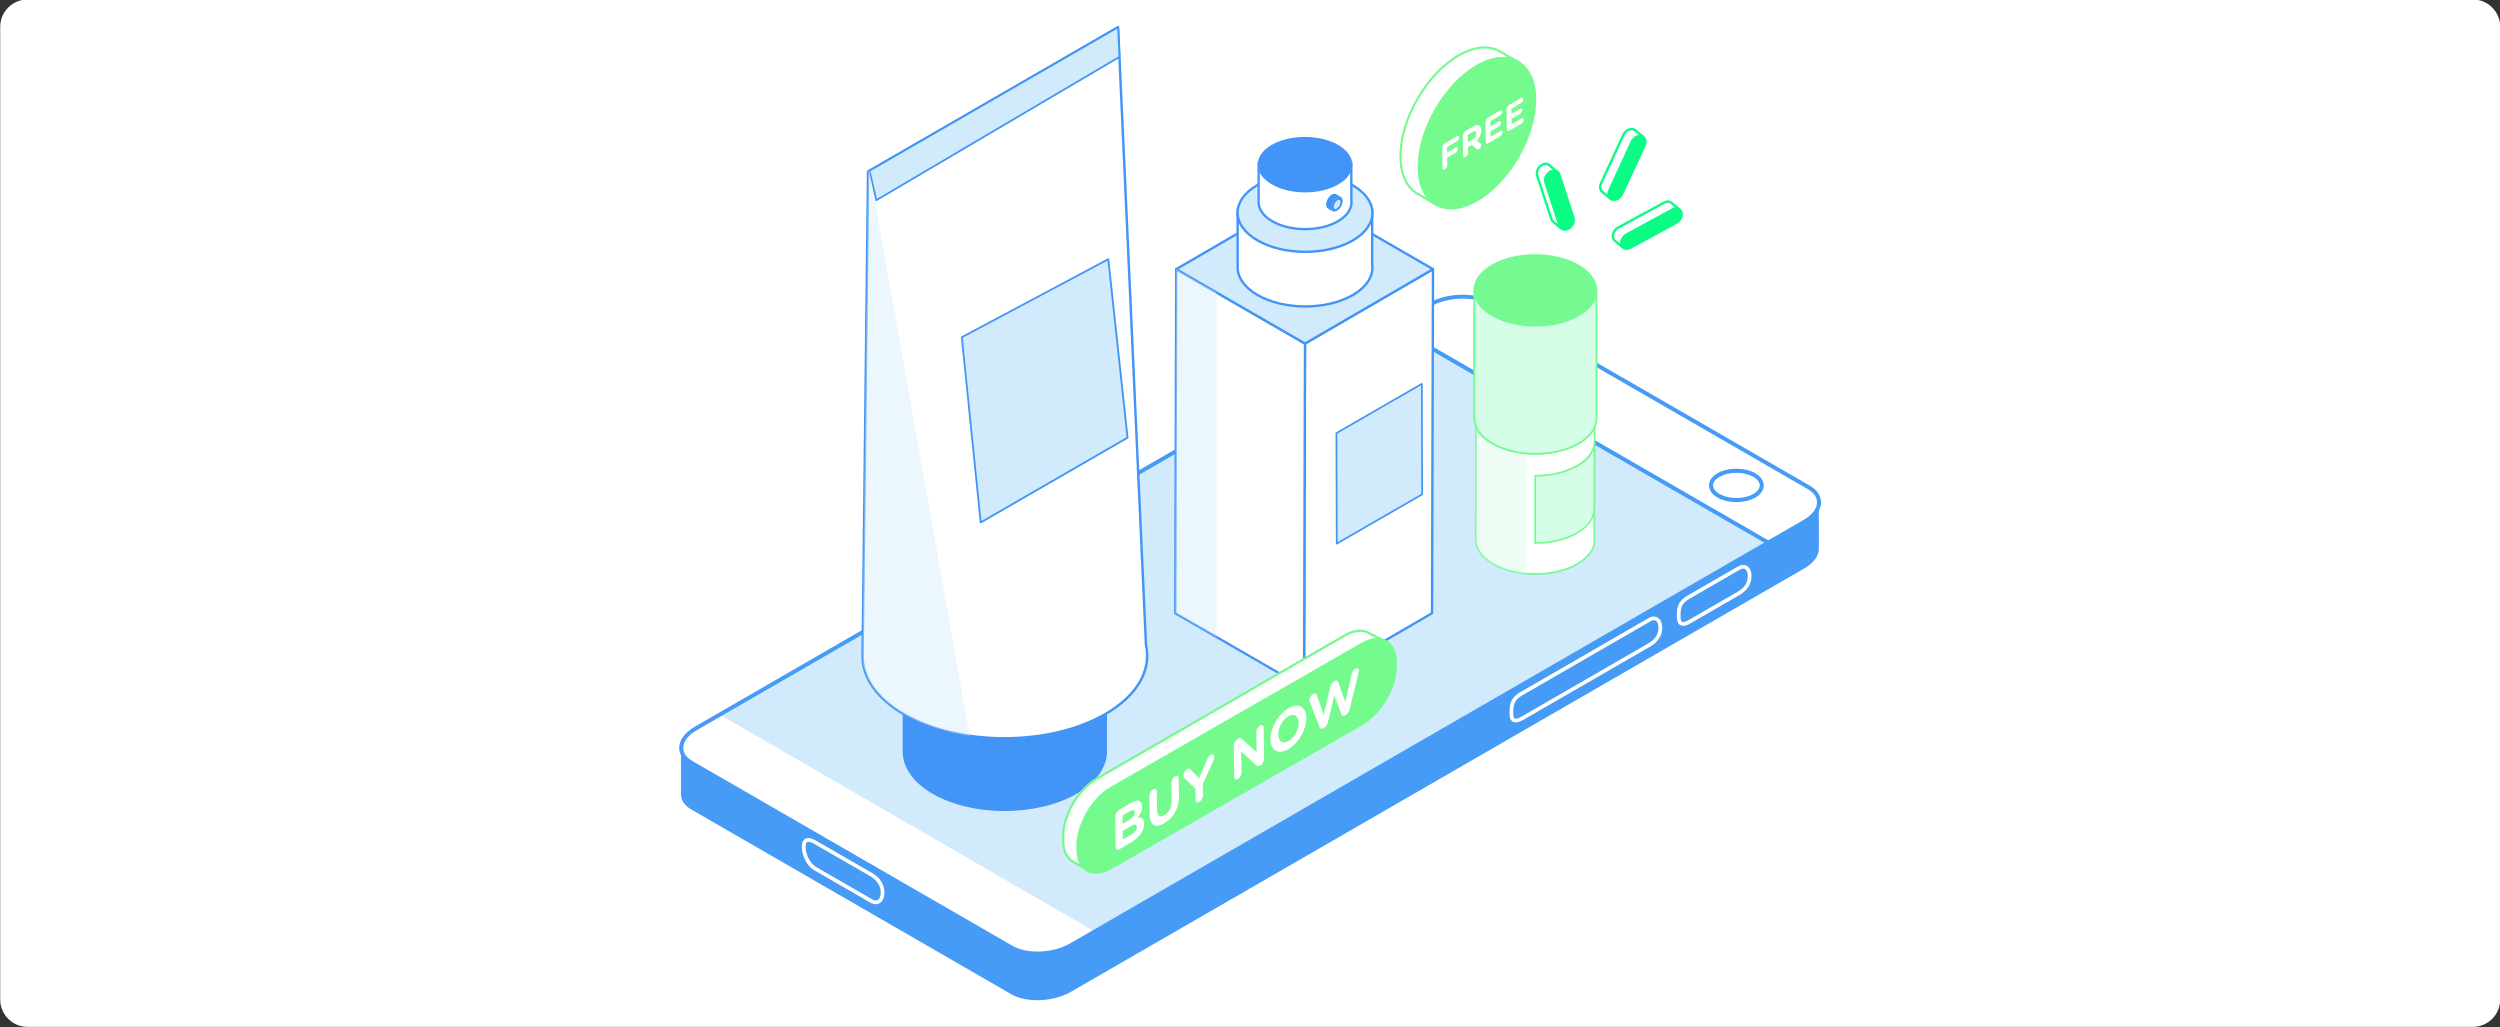 <svg width="730" height="300" viewBox="0 0 730 300" fill="none" xmlns="http://www.w3.org/2000/svg">
<rect x="0" y="0" width="730" height="300" fill="#333333" stroke="none"/>
<g clip-path="url(#clip0_593_4089)">
<path d="M722.059 -0.15H8.059C3.64 -0.15 0.059 3.432 0.059 7.85V291.85C0.059 296.268 3.64 299.85 8.059 299.85H722.059C726.477 299.85 730.059 296.268 730.059 291.85V7.85C730.059 3.432 726.477 -0.15 722.059 -0.15Z" fill="white"/>
<path d="M198.84 218.76C198.84 218.76 198.85 231.98 198.85 232.02C198.85 233.65 199.84 235.21 201.86 236.37L295.32 290.33C299.77 292.9 307.56 292.58 312.71 289.61L526.85 165.98C529.64 164.37 531.08 162.31 531.11 160.35C531.11 160.17 531.09 146.99 531.09 146.99" fill="#469BF7"/>
<path d="M295.381 276.7L201.921 222.74C197.471 220.17 198.021 215.67 203.171 212.7L417.311 89.07C422.461 86.1 430.241 85.78 434.701 88.35L528.161 142.31C532.611 144.88 532.061 149.38 526.911 152.35L312.771 275.98C307.621 278.95 299.841 279.27 295.381 276.7Z" fill="#D1EAFC"/>
<path d="M319.651 272.01L312.771 275.98C307.621 278.95 299.841 279.27 295.381 276.7L201.921 222.74C197.471 220.17 198.021 215.67 203.171 212.7L210.161 208.67" fill="white"/>
<path d="M406.93 95.06L417.31 89.07C422.46 86.1 430.24 85.78 434.7 88.35L528.16 142.31C532.61 144.88 532.06 149.38 526.91 152.35L516.22 158.53" fill="white"/>
<path d="M255.719 264.03C255.219 264.03 254.679 263.87 254.139 263.56L237.689 254.06C235.689 252.9 234.129 249.94 234.129 247.31C234.129 246.12 234.459 245.32 235.129 244.94C235.879 244.51 236.919 244.68 238.239 245.44L254.689 254.94C256.989 256.27 258.249 258.28 258.249 260.61C258.249 262.08 257.739 263.22 256.839 263.74C256.499 263.94 256.119 264.03 255.719 264.03ZM254.689 262.62C255.129 262.87 255.759 263.1 256.299 262.79C256.849 262.47 257.169 261.67 257.169 260.6C257.169 258 255.279 256.52 254.149 255.87L237.699 246.38C236.779 245.85 236.049 245.67 235.679 245.88C235.389 246.05 235.229 246.56 235.229 247.31C235.229 249.52 236.609 252.18 238.249 253.13L254.699 262.62H254.689Z" fill="white"/>
<path d="M442.621 210.94C442.291 210.94 442.001 210.87 441.741 210.72C441.111 210.35 440.781 209.59 440.781 208.45C440.781 206.04 440.781 203.79 444.221 201.94L481.391 180.48C482.321 179.94 483.251 179.88 484.001 180.31C484.871 180.81 485.361 181.91 485.361 183.34C485.361 185.56 484.141 187.49 481.931 188.76L444.751 210.22C443.921 210.7 443.211 210.94 442.611 210.94H442.621ZM482.921 181.11C482.561 181.11 482.211 181.26 481.941 181.42L444.761 202.89C441.871 204.45 441.871 206.12 441.871 208.43C441.871 209.16 442.021 209.64 442.281 209.79C442.621 209.99 443.331 209.81 444.211 209.29L481.391 187.82C482.711 187.06 484.281 185.66 484.281 183.33C484.281 182.3 483.981 181.54 483.461 181.24C483.291 181.14 483.101 181.1 482.921 181.1V181.11Z" fill="white"/>
<path d="M491.481 182.73C491.151 182.73 490.861 182.66 490.601 182.51C489.971 182.14 489.641 181.38 489.641 180.24V180.05C489.641 177.75 489.641 175.57 493.081 173.73L507.471 165.42C508.401 164.88 509.331 164.82 510.081 165.25C510.951 165.75 511.441 166.85 511.441 168.28C511.441 170.5 510.221 172.43 508.011 173.7L493.611 182.02C492.781 182.5 492.071 182.74 491.471 182.74L491.481 182.73ZM509.001 166.04C508.641 166.04 508.291 166.19 508.021 166.35L493.621 174.67C490.731 176.22 490.731 177.82 490.731 180.04V180.24C490.731 180.95 490.881 181.42 491.141 181.57C491.481 181.77 492.191 181.59 493.071 181.07L507.471 172.75C508.791 171.99 510.361 170.59 510.361 168.26C510.361 167.23 510.061 166.47 509.541 166.17C509.371 166.07 509.181 166.03 509.001 166.03V166.04Z" fill="white"/>
<path d="M407.391 94.873L406.801 95.895L516.44 159.195L517.03 158.173L407.391 94.873Z" fill="#469BF7"/>
<path d="M507.029 146.61C502.549 146.61 499.039 144.47 499.039 141.74C499.039 139.01 502.549 136.87 507.029 136.87C511.509 136.87 515.019 139.01 515.019 141.74C515.019 144.47 511.509 146.61 507.029 146.61ZM507.029 138.06C503.339 138.06 500.219 139.75 500.219 141.74C500.219 143.73 503.339 145.42 507.029 145.42C510.719 145.42 513.839 143.73 513.839 141.74C513.839 139.75 510.719 138.06 507.029 138.06Z" fill="#469BF7"/>
<path d="M302.93 279.02C299.99 279.02 297.18 278.43 295.08 277.22L201.62 223.26C199.49 222.03 198.32 220.3 198.32 218.39C198.32 216.13 199.98 213.87 202.87 212.2L417.01 88.57C422.31 85.51 430.38 85.19 434.99 87.85L528.45 141.81C530.58 143.04 531.75 144.77 531.75 146.68C531.75 148.94 530.09 151.2 527.2 152.87L313.06 276.5C310.17 278.17 306.46 279.02 302.93 279.02ZM427.14 87.2C423.83 87.2 420.33 88.01 417.6 89.58L203.46 213.21C200.94 214.66 199.5 216.55 199.5 218.38C199.5 219.85 200.46 221.22 202.21 222.23L295.67 276.19C299.96 278.67 307.49 278.34 312.47 275.47L526.61 151.84C529.13 150.39 530.57 148.5 530.57 146.67C530.57 145.2 529.61 143.83 527.86 142.82L434.4 88.86C432.47 87.74 429.87 87.19 427.14 87.19V87.2Z" fill="#469BF7"/>
<path d="M403.31 190.09L404.16 196.98L398.48 193.67L402.06 190.45L403.31 190.09Z" fill="#D1EAFC"/>
<path d="M418.431 78.6L418.151 179.05L380.781 200.77L381.061 100.32L418.431 78.6Z" fill="white"/>
<path d="M380.781 201.12C380.721 201.12 380.661 201.1 380.611 201.07C380.501 201.01 380.441 200.89 380.441 200.77L380.721 100.32C380.721 100.2 380.791 100.08 380.891 100.02L418.261 78.3C418.371 78.24 418.501 78.24 418.611 78.3C418.721 78.36 418.781 78.48 418.781 78.6L418.501 179.05C418.501 179.17 418.431 179.29 418.331 179.35L380.961 201.07C380.911 201.1 380.851 201.12 380.791 201.12H380.781ZM381.411 100.52L381.131 200.17L417.801 178.86L418.081 79.21L381.411 100.52Z" fill="#4294F6"/>
<path d="M381.06 100.32L380.78 200.77L343.16 179.05L343.45 78.6L381.06 100.32Z" fill="white"/>
<path d="M380.782 201.12C380.722 201.12 380.662 201.1 380.612 201.07L343.002 179.35C342.892 179.29 342.832 179.17 342.832 179.05L343.112 78.6C343.112 78.48 343.182 78.36 343.282 78.3C343.392 78.24 343.522 78.24 343.632 78.3L381.242 100.02C381.352 100.08 381.412 100.2 381.412 100.32L381.132 200.77C381.132 200.89 381.062 201.01 380.962 201.07C380.912 201.1 380.852 201.12 380.792 201.12H380.782ZM343.512 178.86L380.432 200.18L380.712 100.53L343.792 79.21L343.512 178.87V178.86Z" fill="#4294F6"/>
<path d="M418.433 78.6L381.063 100.32L343.453 78.6L380.823 56.88L418.433 78.6Z" fill="#D1EAFC"/>
<path d="M381.063 100.66C381.003 100.66 380.943 100.64 380.893 100.61L343.283 78.89C343.173 78.83 343.113 78.72 343.113 78.59C343.113 78.47 343.173 78.35 343.283 78.29L380.653 56.57C380.763 56.51 380.893 56.51 381.003 56.57L418.613 78.29C418.723 78.35 418.783 78.46 418.783 78.59C418.783 78.71 418.723 78.83 418.613 78.89L381.243 100.61C381.193 100.64 381.133 100.66 381.073 100.66H381.063ZM344.143 78.6L381.063 99.92L417.743 78.6L380.823 57.28L344.143 78.6Z" fill="#4294F6"/>
<path d="M400.673 77.1V61.32L392.213 68.71C385.473 66.01 376.513 66.01 369.803 68.71L361.383 61.32V77.78C361.383 77.95 361.383 78.13 361.383 78.3V78.41C361.543 81.22 363.473 84 367.183 86.14C374.893 90.6 387.363 90.59 395.023 86.14C399.283 83.66 401.163 80.33 400.663 77.1H400.673Z" fill="white"/>
<path d="M381.133 89.82C376.033 89.82 370.913 88.69 367.013 86.44C363.363 84.33 361.243 81.51 361.043 78.49C361.043 78.46 361.043 78.44 361.043 78.41V78.3C361.043 78.13 361.043 77.95 361.043 77.77V61.32C361.043 61.18 361.123 61.06 361.243 61.01C361.363 60.96 361.513 60.98 361.613 61.06L369.873 68.31C376.553 65.69 385.443 65.69 392.143 68.31L400.443 61.06C400.543 60.97 400.693 60.95 400.813 61.01C400.933 61.07 401.013 61.19 401.013 61.32V77.08C401.543 80.58 399.423 84 395.203 86.45C391.333 88.7 386.233 89.83 381.133 89.83V89.82ZM361.733 78.35C361.733 78.35 361.733 78.38 361.733 78.39C361.893 81.19 363.893 83.84 367.363 85.84C374.973 90.23 387.303 90.23 394.863 85.84C398.833 83.53 400.833 80.36 400.333 77.15C400.333 77.13 400.333 77.11 400.333 77.1V62.08L392.453 68.97C392.353 69.06 392.213 69.08 392.093 69.03C385.453 66.37 376.553 66.37 369.943 69.03C369.823 69.08 369.683 69.05 369.583 68.97L361.743 62.08V77.78C361.743 77.96 361.743 78.12 361.743 78.29V78.35H361.733Z" fill="#4294F6"/>
<path d="M394.941 54.07C402.661 58.52 402.701 65.75 395.031 70.2C387.371 74.65 374.901 74.65 367.191 70.2C359.471 65.75 359.431 58.52 367.101 54.07C374.761 49.62 387.231 49.62 394.941 54.07Z" fill="#D1EAFC"/>
<path d="M381.131 73.88C376.031 73.88 370.911 72.75 367.021 70.5C363.161 68.27 361.041 65.29 361.031 62.11C361.031 58.95 363.121 55.99 366.921 53.78C374.671 49.28 387.311 49.28 395.111 53.78C398.971 56.01 401.091 58.99 401.101 62.17C401.101 65.34 399.011 68.29 395.211 70.51C391.341 72.76 386.241 73.89 381.141 73.89L381.131 73.88ZM381.001 51.08C376.021 51.08 371.051 52.18 367.271 54.37C363.691 56.45 361.721 59.2 361.721 62.1C361.721 65.03 363.731 67.8 367.361 69.9C374.961 74.29 387.301 74.29 394.861 69.9C398.441 67.82 400.411 65.07 400.411 62.16C400.411 59.23 398.401 56.46 394.771 54.37C390.971 52.17 385.981 51.08 381.001 51.08Z" fill="#4294F6"/>
<path d="M394.573 58.39V47.52L388.753 52.61C384.113 50.75 377.933 50.75 373.323 52.61L367.523 47.52V58.86C367.523 58.98 367.523 59.1 367.523 59.22V59.3C367.633 61.23 368.963 63.15 371.513 64.62C376.823 67.69 385.413 67.69 390.693 64.62C393.633 62.91 394.923 60.62 394.573 58.39Z" fill="white"/>
<path d="M381.114 67.25C377.574 67.25 374.044 66.47 371.344 64.91C368.804 63.44 367.324 61.47 367.184 59.36C367.184 59.34 367.184 59.31 367.184 59.28C367.184 59.09 367.184 58.96 367.184 58.83V47.51C367.184 47.37 367.264 47.25 367.384 47.2C367.504 47.15 367.654 47.17 367.754 47.25L373.394 52.2C377.984 50.42 384.074 50.42 388.694 52.2L394.364 47.25C394.464 47.16 394.614 47.14 394.734 47.2C394.854 47.26 394.934 47.38 394.934 47.51V58.35C395.294 60.81 393.824 63.19 390.874 64.9C388.194 66.46 384.664 67.24 381.124 67.24L381.114 67.25ZM367.864 59.23C367.864 59.23 367.864 59.25 367.864 59.27C367.974 61.16 369.324 62.95 371.684 64.31C376.894 67.32 385.334 67.32 390.514 64.31C393.204 62.74 394.564 60.6 394.234 58.43C394.234 58.41 394.234 58.39 394.234 58.38V48.27L388.984 52.86C388.884 52.95 388.754 52.97 388.624 52.92C384.074 51.1 377.974 51.09 373.444 52.92C373.324 52.97 373.184 52.94 373.084 52.86L367.854 48.27V58.85C367.854 58.97 367.854 59.08 367.854 59.19V59.23H367.864Z" fill="#4294F6"/>
<path d="M388.681 60.11C388.701 59.99 388.731 59.86 388.771 59.74C388.771 59.73 388.771 59.72 388.771 59.71C388.801 59.6 388.851 59.49 388.891 59.39C388.911 59.33 388.941 59.28 388.961 59.22C389.001 59.14 389.031 59.07 389.071 58.99C389.101 58.94 389.131 58.88 389.161 58.83C389.211 58.76 389.251 58.69 389.301 58.62C389.331 58.57 389.371 58.52 389.401 58.47C389.451 58.4 389.511 58.33 389.571 58.27C389.611 58.23 389.641 58.18 389.681 58.14C389.741 58.07 389.811 58.01 389.881 57.95C389.911 57.92 389.951 57.88 389.981 57.86C390.091 57.77 390.191 57.7 390.301 57.63C390.371 57.59 390.441 57.56 390.501 57.53C390.521 57.53 390.541 57.51 390.561 57.51C390.601 57.49 390.651 57.48 390.701 57.46C390.721 57.46 390.741 57.45 390.761 57.44C390.811 57.43 390.851 57.42 390.901 57.41C390.921 57.41 390.931 57.41 390.951 57.41C391.011 57.41 391.071 57.41 391.121 57.41C391.121 57.41 391.131 57.41 391.141 57.41C391.201 57.41 391.251 57.42 391.301 57.44C391.311 57.44 391.331 57.44 391.351 57.45C391.411 57.47 391.461 57.49 391.511 57.52L390.091 56.7C390.091 56.7 389.991 56.65 389.931 56.63C389.921 56.63 389.901 56.63 389.881 56.62C389.831 56.61 389.781 56.6 389.721 56.59C389.721 56.59 389.721 56.59 389.701 56.59C389.641 56.59 389.581 56.59 389.531 56.59C389.511 56.59 389.501 56.59 389.481 56.59C389.441 56.59 389.391 56.6 389.351 56.62C389.331 56.62 389.311 56.63 389.281 56.64C389.241 56.65 389.191 56.67 389.141 56.69C389.121 56.69 389.101 56.71 389.081 56.72C389.011 56.75 388.951 56.78 388.881 56.82C388.771 56.88 388.661 56.96 388.561 57.05C388.521 57.08 388.491 57.11 388.461 57.14C388.391 57.2 388.321 57.26 388.261 57.33C388.221 57.37 388.181 57.42 388.151 57.46C388.091 57.53 388.041 57.59 387.981 57.66C387.951 57.71 387.911 57.76 387.881 57.8C387.851 57.84 387.821 57.88 387.791 57.93C387.771 57.96 387.761 57.99 387.741 58.02C387.711 58.07 387.681 58.12 387.651 58.18C387.611 58.26 387.571 58.33 387.541 58.41C387.511 58.47 387.491 58.52 387.471 58.58C387.461 58.61 387.441 58.64 387.431 58.67C387.401 58.75 387.381 58.83 387.351 58.9C387.351 58.91 387.351 58.92 387.341 58.93C387.301 59.06 387.281 59.18 387.251 59.3C387.251 59.33 387.251 59.36 387.241 59.39C387.221 59.51 387.211 59.64 387.211 59.76C387.211 60.3 387.401 60.67 387.711 60.85L389.131 61.67C388.831 61.49 388.641 61.12 388.631 60.58C388.631 60.46 388.641 60.33 388.661 60.21C388.661 60.18 388.661 60.15 388.671 60.12L388.681 60.11Z" fill="#4294F6"/>
<path d="M388.639 60.57C388.639 60.45 388.649 60.32 388.669 60.2C388.669 60.17 388.669 60.14 388.679 60.11C388.699 59.99 388.729 59.86 388.769 59.74C388.769 59.73 388.769 59.72 388.769 59.71C388.799 59.6 388.849 59.49 388.889 59.39C388.909 59.33 388.939 59.28 388.959 59.22C388.999 59.14 389.029 59.07 389.069 58.99C389.099 58.94 389.129 58.88 389.159 58.83C389.209 58.76 389.249 58.69 389.299 58.62C389.329 58.57 389.369 58.52 389.399 58.47C389.449 58.4 389.509 58.33 389.569 58.27C389.609 58.23 389.639 58.18 389.679 58.14C389.739 58.07 389.809 58.01 389.879 57.95C389.909 57.92 389.949 57.88 389.979 57.86C390.089 57.77 390.189 57.7 390.299 57.63C390.369 57.59 390.439 57.56 390.499 57.53C390.519 57.53 390.539 57.51 390.559 57.51C390.599 57.49 390.649 57.48 390.699 57.46C390.719 57.46 390.739 57.45 390.759 57.44C390.809 57.43 390.849 57.42 390.899 57.41C390.919 57.41 390.929 57.41 390.949 57.41C391.009 57.41 391.069 57.41 391.119 57.41C391.119 57.41 391.129 57.41 391.139 57.41C391.199 57.41 391.249 57.42 391.299 57.44C391.309 57.44 391.329 57.44 391.349 57.45C391.409 57.47 391.459 57.49 391.509 57.52L390.329 56.84C390.329 56.84 390.259 56.84 390.219 56.84C390.199 56.84 390.179 56.84 390.169 56.84C390.119 56.84 390.079 56.85 390.029 56.87C390.009 56.87 389.989 56.88 389.959 56.89C389.909 56.9 389.869 56.92 389.819 56.94C389.799 56.94 389.779 56.96 389.759 56.97C389.689 57 389.619 57.04 389.549 57.08C389.429 57.15 389.319 57.23 389.209 57.31C389.169 57.34 389.139 57.37 389.099 57.41C389.029 57.47 388.959 57.54 388.889 57.61C388.849 57.65 388.809 57.7 388.769 57.74C388.709 57.81 388.649 57.88 388.599 57.95C388.559 58 388.529 58.05 388.489 58.1C388.459 58.14 388.419 58.19 388.389 58.23C388.369 58.26 388.359 58.29 388.339 58.32C388.309 58.38 388.279 58.43 388.249 58.49C388.209 58.57 388.169 58.65 388.129 58.73C388.099 58.79 388.079 58.85 388.049 58.9C388.039 58.93 388.019 58.96 388.009 58.99C387.979 59.07 387.949 59.15 387.929 59.23C387.929 59.24 387.929 59.25 387.919 59.26C387.879 59.39 387.849 59.52 387.829 59.65C387.829 59.68 387.829 59.71 387.819 59.74C387.799 59.87 387.789 60 387.789 60.13C387.789 60.52 387.889 60.83 388.059 61.05L389.109 61.66C388.809 61.48 388.619 61.11 388.609 60.57H388.639Z" fill="#4294F6"/>
<path d="M390.341 57.63C391.281 57.09 392.041 57.52 392.051 58.6C392.051 59.68 391.301 60.99 390.351 61.54C389.411 62.08 388.651 61.65 388.641 60.57C388.641 59.49 389.401 58.17 390.331 57.63H390.341Z" fill="#4294F6"/>
<path d="M390.421 58.27C391.101 57.88 391.661 58.19 391.661 58.98C391.661 59.77 391.111 60.72 390.431 61.11C389.751 61.5 389.191 61.19 389.191 60.4C389.191 59.61 389.741 58.66 390.421 58.27Z" fill="#D1EAFC"/>
<path d="M389.881 61.53C389.721 61.53 389.571 61.49 389.431 61.41C389.121 61.23 388.941 60.87 388.941 60.4C388.941 59.52 389.531 58.49 390.301 58.05C390.711 57.81 391.111 57.78 391.431 57.96C391.741 58.14 391.921 58.5 391.921 58.97C391.921 59.85 391.321 60.88 390.561 61.32C390.331 61.46 390.091 61.52 389.881 61.52V61.53ZM390.981 58.35C390.851 58.35 390.711 58.4 390.551 58.49C389.951 58.84 389.441 59.71 389.451 60.4C389.451 60.68 389.541 60.89 389.691 60.98C389.841 61.06 390.071 61.03 390.311 60.89C390.911 60.54 391.421 59.67 391.421 58.98C391.421 58.7 391.331 58.49 391.181 58.4C391.121 58.37 391.061 58.35 390.981 58.35Z" fill="#4294F6"/>
<path d="M390.623 42.53C395.933 45.6 395.963 50.57 390.683 53.64C385.403 56.71 376.823 56.71 371.503 53.64C366.193 50.57 366.163 45.6 371.433 42.53C376.713 39.46 385.293 39.46 390.613 42.53H390.623Z" fill="#4294F6"/>
<path d="M381.114 56.18C377.594 56.18 374.074 55.4 371.384 53.85C368.724 52.31 367.254 50.26 367.254 48.06C367.254 45.88 368.694 43.83 371.314 42.31C376.654 39.21 385.374 39.21 390.744 42.31C393.404 43.85 394.874 45.9 394.874 48.1C394.874 50.28 393.434 52.33 390.804 53.85C388.134 55.4 384.624 56.18 381.104 56.18H381.114ZM381.024 40.48C377.594 40.48 374.174 41.24 371.574 42.75C369.114 44.18 367.754 46.07 367.764 48.06C367.764 50.07 369.144 51.97 371.644 53.42C376.874 56.44 385.364 56.44 390.564 53.42C393.024 51.99 394.384 50.1 394.374 48.11C394.374 46.1 392.994 44.2 390.494 42.75C387.874 41.24 384.444 40.48 381.014 40.48H381.024Z" fill="#4294F6"/>
<path d="M415.182 112.07L415.282 144.34L390.332 158.74L390.242 126.47L415.182 112.07Z" fill="#D1EAFC"/>
<path d="M390.33 159C390.33 159 390.24 158.99 390.2 158.97C390.12 158.93 390.07 158.84 390.07 158.75L389.98 126.48C389.98 126.39 390.03 126.31 390.11 126.26L415.05 111.86C415.13 111.82 415.22 111.81 415.3 111.86C415.38 111.9 415.43 111.99 415.43 112.08L415.52 144.35C415.52 144.44 415.47 144.52 415.39 144.57L390.45 158.97C390.45 158.97 390.37 159 390.32 159H390.33ZM390.49 126.62L390.58 158.31L415.02 144.2L414.93 112.51L390.49 126.62Z" fill="#4294F6"/>
<g opacity="0.4">
<path d="M343.16 179.05L355.2 186V85.39L343.45 78.6L343.16 179.05Z" fill="#D0E9FB"/>
</g>
<path d="M460.9 129.18C460.83 129.22 460.76 129.26 460.69 129.31C459.53 129.98 458.25 130.54 456.88 130.99C453.53 132.08 449.68 132.47 445.97 132.16C442.38 131.87 438.92 130.92 436.15 129.32C432.73 127.34 431.02 124.75 431.03 122.16L430.93 157.52C430.93 160.11 432.63 162.71 436.05 164.68C438.82 166.28 442.29 167.23 445.88 167.52C449.59 167.83 453.44 167.44 456.79 166.35C458.15 165.91 459.44 165.35 460.59 164.68C460.66 164.64 460.73 164.6 460.8 164.55C463.52 162.91 465.09 160.87 465.52 158.76L465.62 123.39C465.2 125.5 463.62 127.54 460.9 129.18Z" fill="white"/>
<path d="M448.31 167.87C447.49 167.87 446.67 167.84 445.86 167.77C442.08 167.46 438.65 166.46 435.93 164.89C432.54 162.93 430.67 160.31 430.68 157.51L430.78 122.15C430.78 122.01 430.89 121.89 431.03 121.89C431.17 121.89 431.28 122 431.28 122.14C431.28 124.76 433.05 127.22 436.28 129.08C438.94 130.61 442.3 131.58 446 131.89C449.72 132.2 453.56 131.78 456.81 130.73C458.18 130.28 459.45 129.73 460.57 129.08C460.64 129.04 460.71 129 460.77 128.96C463.36 127.41 464.95 125.46 465.37 123.34C465.39 123.21 465.51 123.13 465.64 123.14C465.77 123.15 465.87 123.26 465.87 123.39L465.77 158.76C465.31 161.07 463.64 163.13 460.93 164.76C460.87 164.8 460.8 164.84 460.73 164.88C459.58 165.55 458.28 166.12 456.86 166.58C454.26 167.42 451.29 167.87 448.31 167.87ZM431.27 124.62L431.18 157.51C431.18 160.12 432.95 162.59 436.18 164.45C438.84 165.98 442.2 166.96 445.9 167.26C449.62 167.56 453.46 167.15 456.71 166.1C458.09 165.65 459.36 165.1 460.47 164.45L460.68 164.33C463.27 162.78 464.86 160.83 465.28 158.71L465.37 124.96C464.6 126.63 463.13 128.14 461.04 129.39C460.97 129.43 460.89 129.48 460.82 129.52C459.67 130.19 458.38 130.76 456.97 131.22C453.66 132.29 449.75 132.71 445.96 132.4C442.19 132.09 438.75 131.1 436.03 129.53C433.66 128.16 432.04 126.47 431.28 124.62H431.27Z" fill="#75FA92"/>
<g opacity="0.4">
<path d="M445.972 132.16L445.872 167.53C442.282 167.23 438.822 166.29 436.042 164.69C432.622 162.72 430.912 160.12 430.922 157.53L431.022 122.17C431.022 124.76 432.722 127.35 436.142 129.33C438.912 130.93 442.382 131.88 445.962 132.17L445.972 132.16Z" fill="#D5FDE7"/>
</g>
<path d="M460.609 115.1C467.409 119.03 467.439 125.39 460.689 129.31C453.929 133.24 442.949 133.24 436.149 129.31C429.349 125.38 429.309 119.02 436.069 115.09C442.829 111.16 453.819 111.16 460.609 115.09V115.1Z" fill="#D5FDE7"/>
<path d="M448.43 132.5C443.94 132.5 439.45 131.51 436.02 129.53C432.64 127.58 430.77 124.97 430.77 122.18C430.77 119.41 432.6 116.82 435.94 114.88C442.75 110.92 453.88 110.92 460.73 114.88C464.11 116.83 465.97 119.44 465.98 122.23C465.98 125 464.15 127.59 460.81 129.53C457.4 131.51 452.92 132.5 448.43 132.5ZM448.33 112.4C443.93 112.4 439.54 113.37 436.2 115.31C433.02 117.16 431.28 119.6 431.28 122.18C431.28 124.78 433.06 127.24 436.28 129.1C443 132.98 453.9 132.98 460.57 129.1C463.75 127.25 465.49 124.81 465.49 122.23C465.49 119.63 463.71 117.17 460.49 115.32C457.13 113.38 452.73 112.41 448.33 112.41V112.4Z" fill="#75FA92"/>
<path d="M466.162 122.19V89.83H430.512V122.18L430.642 123.4C431.112 125.63 432.812 127.78 435.772 129.49C442.752 133.52 454.042 133.52 460.982 129.49C463.922 127.78 465.602 125.63 466.042 123.4L466.162 122.19Z" fill="#D5FDE7"/>
<path d="M448.39 132.75C443.78 132.75 439.16 131.73 435.64 129.7C432.71 128.01 430.89 125.84 430.39 123.45L430.25 122.21V89.83C430.25 89.69 430.36 89.58 430.5 89.58H466.15C466.29 89.58 466.4 89.69 466.4 89.83V122.18C466.4 122.18 466.4 122.2 466.4 122.21L466.28 123.42C465.8 125.84 464.01 128 461.1 129.7C457.6 131.73 453 132.75 448.39 132.75ZM430.75 90.08V122.18L430.88 123.37C431.35 125.6 433.08 127.65 435.89 129.27C442.79 133.26 453.99 133.26 460.85 129.27C463.64 127.65 465.35 125.6 465.79 123.35L465.91 122.17V90.08H430.76H430.75Z" fill="#75FA92"/>
<path d="M455.182 89.83H438.952L430.512 84.56V122.18L430.642 123.4C431.112 125.63 432.812 127.78 435.772 129.49C436.262 129.77 436.772 130.03 437.292 130.27C437.312 130.27 437.332 130.29 437.352 130.3C437.862 130.53 438.392 130.74 438.932 130.94C438.932 130.94 438.932 130.94 438.942 130.94C443.862 132.72 449.932 132.99 455.172 131.74C455.292 131.71 455.402 131.68 455.512 131.65C455.922 131.55 456.332 131.44 456.722 131.32C458.252 130.85 459.682 130.24 460.962 129.5C463.902 127.79 465.582 125.64 466.022 123.41L466.142 122.2V84.55L455.162 89.85L455.182 89.83Z" fill="#D5FDE7"/>
<path d="M448.422 132.76C445.092 132.76 441.762 132.23 438.862 131.18C438.272 130.97 437.752 130.75 437.252 130.53L437.192 130.5C436.602 130.23 436.102 129.97 435.652 129.71C432.722 128.02 430.902 125.85 430.402 123.46L430.262 122.22V84.57C430.262 84.48 430.312 84.4 430.392 84.35C430.472 84.31 430.572 84.31 430.642 84.35L439.022 89.58H455.122L466.052 84.31C466.132 84.27 466.222 84.28 466.292 84.32C466.362 84.36 466.412 84.45 466.412 84.53V122.18L466.292 123.42C465.812 125.84 464.022 128 461.112 129.7C459.852 130.44 458.402 131.06 456.822 131.55C456.422 131.67 456.012 131.78 455.592 131.88L455.442 131.92C455.382 131.94 455.312 131.96 455.252 131.97C453.062 132.49 450.752 132.75 448.432 132.75L448.422 132.76ZM437.462 130.07C437.952 130.29 438.462 130.5 439.022 130.7C443.862 132.45 449.882 132.74 455.122 131.49C455.182 131.48 455.242 131.46 455.302 131.44L455.462 131.4C455.862 131.3 456.272 131.19 456.662 131.07C458.212 130.59 459.622 129.99 460.852 129.27C463.642 127.65 465.352 125.6 465.792 123.35L465.912 122.16V84.93L455.292 90.05C455.262 90.07 455.222 90.07 455.182 90.07H438.952C438.952 90.07 438.862 90.06 438.822 90.03L430.762 85V122.17L430.892 123.36C431.362 125.59 433.092 127.64 435.902 129.26C436.342 129.51 436.832 129.76 437.402 130.03L437.362 130.28L437.462 130.05V130.07Z" fill="#75FA92"/>
<path d="M460.891 77.49C467.871 81.52 467.911 88.06 460.971 92.09C454.031 96.12 442.751 96.12 435.761 92.09C428.771 88.06 428.741 81.52 435.671 77.49C442.611 73.46 453.901 73.46 460.881 77.49H460.891Z" fill="#75FA92"/>
<path d="M448.39 95.36C443.78 95.36 439.16 94.34 435.64 92.31C432.17 90.31 430.25 87.63 430.25 84.77C430.25 81.93 432.13 79.27 435.55 77.28C442.55 73.21 453.97 73.21 461.01 77.28C464.48 79.28 466.39 81.96 466.4 84.82C466.4 87.66 464.52 90.32 461.09 92.31C457.59 94.34 452.99 95.36 448.38 95.36H448.39ZM448.27 74.72C443.75 74.72 439.24 75.72 435.81 77.71C432.55 79.61 430.75 82.11 430.76 84.77C430.76 87.45 432.59 89.97 435.9 91.88C442.8 95.87 454 95.87 460.86 91.88C464.12 89.98 465.92 87.47 465.92 84.82C465.92 82.15 464.09 79.62 460.78 77.71C457.33 75.72 452.8 74.72 448.28 74.72H448.27Z" fill="#75FA92"/>
<path d="M465.56 129.96C465.51 130.21 465.45 130.46 465.37 130.71C465.37 130.75 465.35 130.78 465.34 130.82C465.24 131.11 465.12 131.4 464.98 131.68C464.94 131.77 464.88 131.86 464.83 131.94C464.72 132.14 464.61 132.33 464.48 132.52C464.41 132.63 464.33 132.73 464.25 132.84C464.12 133.01 463.98 133.18 463.84 133.35C463.75 133.46 463.66 133.56 463.56 133.67C463.4 133.84 463.22 134.01 463.04 134.18C462.94 134.27 462.84 134.37 462.74 134.46C462.48 134.68 462.2 134.9 461.91 135.12C461.84 135.17 461.77 135.22 461.7 135.27C461.36 135.51 461.01 135.74 460.63 135.96C460.11 136.26 459.56 136.53 458.99 136.79C458.83 136.86 458.66 136.93 458.5 137C458.06 137.18 457.61 137.35 457.15 137.51C456.96 137.57 456.78 137.64 456.59 137.7C456.44 137.75 456.28 137.79 456.12 137.84C455.8 137.93 455.48 138.02 455.15 138.1C454.98 138.14 454.81 138.18 454.63 138.22C454.3 138.29 453.97 138.36 453.64 138.42C453.47 138.45 453.3 138.48 453.12 138.51C452.75 138.57 452.38 138.62 452.01 138.67C451.87 138.69 451.74 138.71 451.6 138.72C451.09 138.77 450.58 138.82 450.07 138.85C449.98 138.85 449.88 138.85 449.78 138.85C449.36 138.87 448.94 138.88 448.52 138.89C448.44 138.89 448.36 138.89 448.27 138.89V158.57C448.27 158.57 448.36 158.57 448.4 158.57C448.85 158.57 449.3 158.55 449.74 158.53C449.81 158.53 449.88 158.53 449.95 158.53C450.47 158.5 450.98 158.46 451.49 158.4C451.63 158.38 451.77 158.36 451.91 158.35C452.28 158.3 452.64 158.25 453 158.19C453.18 158.16 453.36 158.12 453.55 158.09C453.87 158.03 454.18 157.97 454.49 157.9C454.68 157.86 454.87 157.81 455.06 157.77C455.36 157.7 455.65 157.62 455.95 157.53C456.14 157.48 456.32 157.42 456.5 157.37C456.57 157.35 456.64 157.33 456.71 157.31C456.81 157.28 456.9 157.23 457 157.2C457.47 157.04 457.92 156.87 458.37 156.68C458.54 156.61 458.72 156.54 458.89 156.46C459.45 156.21 460 155.94 460.52 155.64C460.59 155.6 460.66 155.56 460.73 155.51C461.06 155.31 461.38 155.1 461.68 154.89C461.7 154.88 461.71 154.87 461.73 154.85C462.06 154.62 462.36 154.37 462.65 154.13C462.75 154.05 462.83 153.96 462.93 153.88C463.12 153.7 463.3 153.53 463.47 153.35C463.56 153.25 463.65 153.15 463.74 153.05C463.89 152.88 464.03 152.7 464.16 152.53C464.24 152.43 464.31 152.32 464.38 152.22C464.51 152.03 464.62 151.83 464.73 151.64C464.78 151.55 464.84 151.46 464.88 151.37C465.02 151.09 465.14 150.8 465.24 150.51C465.25 150.47 465.26 150.43 465.27 150.38C465.34 150.17 465.4 149.95 465.44 149.73C465.44 149.69 465.45 149.65 465.46 149.6C465.46 149.55 465.48 149.49 465.48 149.44C465.52 149.15 465.55 148.87 465.55 148.58L465.61 129.36C465.59 129.56 465.59 129.76 465.55 129.96H465.56Z" fill="#D5FDE7"/>
<path d="M448.4 158.84H448.33C448.19 158.84 448.02 158.73 448.02 158.59V138.91C448.02 138.84 448.05 138.78 448.09 138.73C448.14 138.68 448.22 138.68 448.27 138.66H448.51C448.93 138.66 449.34 138.65 449.76 138.63H450.04C450.55 138.59 451.06 138.55 451.56 138.49L451.96 138.44C452.33 138.39 452.7 138.34 453.06 138.28C453.23 138.25 453.4 138.22 453.57 138.19C453.9 138.13 454.23 138.06 454.55 137.99C454.72 137.95 454.89 137.91 455.06 137.87C455.39 137.79 455.71 137.7 456.02 137.61L456.08 137.59C456.21 137.55 456.35 137.52 456.48 137.47C456.6 137.43 456.71 137.39 456.82 137.35L457.03 137.27C457.49 137.11 457.94 136.94 458.36 136.77C458.52 136.7 458.69 136.63 458.85 136.56C459.49 136.27 460 136.01 460.47 135.74C460.81 135.54 461.14 135.33 461.52 135.06L461.73 134.91C462.04 134.69 462.3 134.48 462.54 134.27C462.6 134.21 462.66 134.16 462.73 134.1L462.84 134C463.01 133.84 463.19 133.67 463.34 133.51C463.44 133.41 463.53 133.3 463.62 133.2C463.76 133.03 463.89 132.87 464.02 132.7C464.1 132.6 464.17 132.49 464.24 132.39C464.36 132.2 464.48 132.02 464.58 131.83L464.64 131.73C464.67 131.68 464.7 131.63 464.73 131.57C464.88 131.27 464.99 131 465.08 130.74L465.1 130.65C465.18 130.41 465.24 130.17 465.28 129.92C465.3 129.79 465.31 129.66 465.32 129.53L465.34 129.33C465.35 129.2 465.44 129.11 465.6 129.1C465.73 129.1 465.84 129.22 465.84 129.35L465.78 148.57C465.78 148.85 465.75 149.14 465.7 149.47L465.67 149.64C465.66 149.72 465.66 149.74 465.65 149.77C465.61 149.99 465.54 150.22 465.47 150.44C465.45 150.51 465.45 150.54 465.44 150.57C465.34 150.86 465.21 151.16 465.06 151.46C465.03 151.52 465 151.58 464.96 151.64L464.9 151.74C464.79 151.94 464.67 152.14 464.54 152.34C464.47 152.45 464.39 152.56 464.31 152.66C464.18 152.84 464.03 153.02 463.88 153.2C463.79 153.3 463.7 153.41 463.61 153.51C463.44 153.69 463.25 153.88 463.06 154.05L462.96 154.14C462.9 154.2 462.84 154.25 462.77 154.31C462.46 154.58 462.16 154.82 461.84 155.05L461.79 155.09C461.49 155.3 461.17 155.51 460.83 155.72C460.77 155.75 460.71 155.79 460.65 155.83C460.15 156.12 459.62 156.39 458.97 156.69C458.82 156.76 458.66 156.82 458.5 156.89C457.99 157.1 457.52 157.28 457.06 157.44C457.02 157.45 456.98 157.47 456.95 157.48C456.89 157.5 456.83 157.53 456.77 157.55C456.73 157.56 456.69 157.58 456.64 157.59L456.56 157.61C456.44 157.65 456.31 157.69 456.18 157.72L456.01 157.77C455.71 157.85 455.41 157.94 455.11 158.01C454.92 158.06 454.73 158.1 454.53 158.15C454.22 158.22 453.9 158.28 453.58 158.34L453.44 158.37C453.31 158.4 453.17 158.42 453.03 158.44C452.66 158.5 452.3 158.55 451.93 158.6L451.51 158.65C450.99 158.71 450.47 158.75 449.95 158.78H449.74C449.29 158.81 448.84 158.82 448.38 158.82L448.4 158.84ZM448.52 139.16V158.34C448.95 158.34 449.34 158.32 449.73 158.3H449.94C450.45 158.26 450.96 158.22 451.47 158.16L451.89 158.11C452.25 158.06 452.61 158.01 452.97 157.95C453.1 157.93 453.23 157.9 453.37 157.88L453.51 157.85C453.82 157.79 454.13 157.73 454.44 157.66C454.63 157.62 454.82 157.57 455.01 157.53C455.31 157.46 455.6 157.38 455.89 157.29L456.06 157.24C456.19 157.2 456.31 157.17 456.43 157.13L456.63 157.07C456.68 157.05 456.73 157.03 456.78 157.02C456.83 157 456.87 156.98 456.92 156.97C457.37 156.82 457.83 156.64 458.28 156.46L458.34 156.44C458.49 156.38 458.64 156.31 458.79 156.25C459.43 155.96 459.94 155.7 460.4 155.44C460.49 155.39 460.55 155.35 460.6 155.32C460.93 155.12 461.24 154.92 461.54 154.71C461.89 154.46 462.19 154.22 462.49 153.96C462.55 153.91 462.6 153.86 462.66 153.81L462.76 153.71C462.94 153.54 463.12 153.37 463.29 153.19C463.38 153.09 463.47 153 463.55 152.9C463.7 152.73 463.83 152.56 463.96 152.39C464.03 152.29 464.11 152.19 464.18 152.09C464.3 151.9 464.42 151.72 464.52 151.53L464.58 151.42C464.58 151.42 464.64 151.32 464.66 151.27C464.8 150.99 464.92 150.71 465.01 150.44C465.01 150.44 465.04 150.33 465.04 150.32C465.11 150.11 465.17 149.9 465.21 149.7L465.23 149.58L465.25 149.42C465.29 149.12 465.32 148.85 465.32 148.6L465.37 131.47C465.32 131.58 465.27 131.7 465.21 131.82C465.18 131.88 465.14 131.94 465.11 132L465.06 132.09C464.95 132.29 464.83 132.49 464.7 132.69C464.63 132.8 464.55 132.91 464.46 133.02C464.33 133.2 464.19 133.37 464.04 133.55C463.95 133.66 463.85 133.77 463.75 133.87C463.58 134.05 463.4 134.22 463.22 134.39L463.11 134.49C463.04 134.55 462.98 134.61 462.91 134.68C462.66 134.9 462.39 135.11 462.06 135.35L461.84 135.51C461.44 135.78 461.1 136.01 460.75 136.21C460.27 136.49 459.75 136.75 459.09 137.05C458.92 137.12 458.76 137.19 458.59 137.26C458.15 137.44 457.7 137.62 457.23 137.78L457.02 137.85C456.9 137.89 456.78 137.93 456.66 137.97C456.52 138.01 456.39 138.05 456.25 138.09C455.87 138.2 455.54 138.29 455.21 138.37C455.04 138.41 454.86 138.45 454.69 138.49C454.36 138.56 454.03 138.63 453.69 138.69C453.52 138.72 453.34 138.75 453.17 138.78C452.8 138.84 452.42 138.89 452.05 138.94L451.64 138.99C451.13 139.05 450.61 139.09 450.09 139.12C450.03 139.12 449.97 139.12 449.91 139.12H449.8C449.38 139.14 448.96 139.16 448.53 139.16H448.52Z" fill="#75FA92"/>
<path d="M453.471 64.7C453.231 64.5 453.071 64.26 452.971 63.97L448.821 51.23C448.471 50.15 449.121 48.76 450.281 48.14C450.781 47.87 451.301 47.78 451.761 47.89C451.921 47.93 452.071 47.99 452.201 48.06C452.341 48.14 452.461 48.25 452.571 48.38C452.581 48.39 452.601 48.41 452.611 48.42L454.111 49.71L453.531 50.55C453.471 50.64 453.451 50.75 453.481 50.86L456.991 61.62C457.291 62.55 456.821 63.78 455.891 64.48C455.831 64.53 455.791 64.58 455.771 64.66L455.281 66.2L453.461 64.7H453.471Z" fill="white"/>
<path d="M451.68 48.23C451.8 48.26 451.91 48.3 452.01 48.36H452.02C452.12 48.43 452.22 48.51 452.3 48.6C452.33 48.63 452.36 48.66 452.39 48.69L453.65 49.78L453.25 50.36C453.12 50.54 453.09 50.77 453.16 50.98L456.67 61.74C456.93 62.53 456.51 63.59 455.69 64.2C455.57 64.29 455.48 64.41 455.44 64.55L455.11 65.58L453.72 64.44L453.71 64.42C453.71 64.42 453.7 64.41 453.69 64.4C453.52 64.26 453.4 64.08 453.33 63.85L449.18 51.11C448.88 50.2 449.47 48.98 450.47 48.44C450.89 48.21 451.33 48.13 451.71 48.22M451.87 47.53C451.34 47.41 450.73 47.5 450.14 47.82C448.84 48.53 448.11 50.1 448.52 51.34L452.67 64.08C452.79 64.45 453 64.74 453.26 64.96L453.28 64.98L453.31 65.01L455.51 66.83L456.16 64.79C457.2 64 457.74 62.64 457.39 61.54L453.88 50.78L454.63 49.68L452.89 48.18C452.76 48.02 452.6 47.88 452.43 47.78C452.26 47.68 452.08 47.61 451.89 47.56L451.87 47.53Z" fill="#0AFC84"/>
<path d="M467.9 56.04C467.9 56.04 467.88 56.02 467.86 56.01C467.62 55.83 467.44 55.57 467.33 55.26C467.16 54.75 467.22 54.15 467.49 53.56L474.04 39.38C474.58 38.22 475.8 37.49 476.82 37.73C476.86 37.73 476.9 37.75 476.94 37.76C477.12 37.82 477.29 37.91 477.44 38.03L479.56 39.78L477.06 42C477.06 42 476.99 42.07 476.98 42.12L471.65 53.64C471.59 53.77 471.62 53.93 471.72 54.04L472.22 54.55L470.21 57.98L467.89 56.04H467.9Z" fill="white"/>
<path d="M476.751 38.08C476.751 38.08 476.811 38.09 476.841 38.1C476.981 38.14 477.111 38.21 477.221 38.3L479.021 39.79L476.831 41.74C476.761 41.8 476.701 41.88 476.661 41.97L471.331 53.49C471.211 53.76 471.261 54.08 471.471 54.29L471.781 54.6L470.121 57.43L468.131 55.77C468.131 55.77 468.091 55.74 468.071 55.72C467.891 55.58 467.751 55.38 467.671 55.15C467.531 54.72 467.581 54.21 467.811 53.71L474.361 39.53C474.821 38.53 475.891 37.88 476.741 38.08M476.901 37.39C475.731 37.12 474.321 37.92 473.721 39.24L467.171 53.42C466.851 54.11 466.811 54.8 467.001 55.38C467.121 55.75 467.341 56.07 467.651 56.3L470.321 58.53L472.681 54.5L471.991 53.8L477.321 42.28L480.131 39.78L477.691 37.76C477.511 37.61 477.301 37.5 477.071 37.42C477.021 37.41 476.971 37.39 476.931 37.38L476.901 37.39Z" fill="#0AFC84"/>
<path d="M471.65 70.36C471.55 70.29 471.49 70.23 471.43 70.18C471.43 70.18 471.43 70.18 471.42 70.17C471.26 70.01 471.14 69.8 471.06 69.57C470.71 68.49 471.36 67.1 472.51 66.48L485.93 59.18C486.43 58.91 486.95 58.82 487.41 58.92C487.65 58.97 487.85 59.08 488.03 59.22L490.26 61.07L488.05 63.03C488.05 63.03 487.5 62.87 487.49 62.87C487.4 62.85 487.3 62.87 487.22 62.92C487.16 62.96 487.1 62.99 487.05 63.03L475.28 69.44C475.19 69.49 475.13 69.57 475.11 69.66C475.09 69.76 475.11 69.85 475.15 69.94L475.37 70.3L473.71 72.1L471.65 70.39V70.36Z" fill="white"/>
<path d="M487.33 59.26C487.51 59.3 487.67 59.38 487.8 59.49C487.8 59.49 487.81 59.5 487.82 59.51L489.71 61.08L487.95 62.64L487.6 62.53H487.55C487.37 62.48 487.17 62.51 487.01 62.61C486.96 62.64 486.91 62.67 486.86 62.7L475.09 69.11C474.92 69.21 474.79 69.37 474.74 69.56C474.69 69.75 474.72 69.95 474.82 70.12L474.9 70.24L473.65 71.59L471.85 70.09C471.85 70.09 471.82 70.06 471.8 70.05C471.74 70.01 471.7 69.97 471.66 69.93H471.65C471.53 69.79 471.43 69.63 471.37 69.45C471.07 68.54 471.66 67.32 472.66 66.78L486.08 59.48C486.5 59.25 486.94 59.17 487.31 59.26M487.47 58.57C486.94 58.45 486.33 58.54 485.74 58.86L472.32 66.16C471.02 66.87 470.29 68.44 470.7 69.68C470.8 69.98 470.95 70.22 471.14 70.42C471.22 70.5 471.3 70.58 471.39 70.64L473.71 72.57L475.78 70.32L475.41 69.73L487.18 63.32C487.25 63.28 487.31 63.24 487.37 63.2L488.1 63.42L490.77 61.05L488.22 58.93C488 58.75 487.74 58.62 487.45 58.56L487.47 58.57Z" fill="#0AFC84"/>
<path d="M474.361 72.9C473.801 72.73 473.361 72.31 473.161 71.69C472.761 70.46 473.481 68.88 474.781 68.17L488.201 60.87C489.501 60.16 490.881 60.59 491.281 61.82C491.681 63.05 490.951 64.63 489.661 65.34L476.241 72.64C475.591 72.99 474.921 73.06 474.361 72.89V72.9Z" fill="#0AFC84"/>
<path d="M456.281 67.3C456.841 67.47 457.511 67.4 458.161 67.05C459.461 66.34 460.191 64.77 459.781 63.53L455.631 50.79C455.231 49.56 453.851 49.13 452.551 49.84C451.251 50.55 450.521 52.12 450.931 53.36L455.081 66.1C455.281 66.72 455.731 67.13 456.281 67.31V67.3Z" fill="#0AFC84"/>
<path d="M469.439 57.39C469.629 57.96 470.039 58.41 470.639 58.6C471.839 58.97 473.329 58.16 473.969 56.79L480.519 42.61C481.149 41.24 480.689 39.82 479.489 39.45C478.289 39.08 476.799 39.89 476.159 41.26L469.609 55.44C469.289 56.13 469.249 56.82 469.439 57.39Z" fill="#0AFC84"/>
<path d="M263.941 219.41V204.6H278.891C287.931 201.61 299.081 201.61 308.091 204.6H322.881V219.41C322.851 223.78 319.951 228.14 314.181 231.47C302.631 238.14 283.981 238.14 272.511 231.47C266.781 228.13 263.921 223.77 263.951 219.4L263.941 219.41Z" fill="#4294F6"/>
<path d="M293.312 236.82C285.702 236.82 278.102 235.14 272.322 231.79C266.662 228.5 263.552 224.1 263.582 219.4V204.6C263.582 204.4 263.742 204.24 263.942 204.24H278.842C287.902 201.26 299.122 201.26 308.152 204.24H322.882C323.082 204.24 323.242 204.4 323.242 204.6V219.41C323.242 219.41 323.242 219.45 323.242 219.47C323.192 224.14 320.042 228.51 314.362 231.79C308.552 235.15 300.922 236.82 293.312 236.82ZM264.302 204.96V219.41C264.282 223.84 267.252 228.01 272.682 231.17C284.032 237.77 302.572 237.76 313.992 231.17C319.462 228.01 322.482 223.84 322.512 219.42C322.512 219.4 322.512 219.38 322.512 219.37V204.97H308.082C308.082 204.97 308.002 204.97 307.972 204.95C299.052 201.99 287.952 201.99 279.002 204.95C278.962 204.96 278.932 204.97 278.892 204.97H264.302V204.96Z" fill="#4294F6"/>
<path d="M266.951 176.15C252.241 184.64 252.171 198.42 266.781 206.91C281.391 215.4 305.171 215.39 319.881 206.91C334.591 198.41 334.671 184.64 320.061 176.15C305.441 167.66 281.671 167.66 266.951 176.15Z" fill="#D1EAFC"/>
<path d="M293.282 213.52C283.622 213.52 273.972 211.39 266.642 207.13C259.512 202.99 255.592 197.46 255.602 191.58C255.602 185.65 259.592 180.09 266.812 175.92C281.572 167.39 305.512 167.4 320.182 175.92C327.312 180.06 331.232 185.59 331.222 191.47C331.222 197.4 327.232 202.96 320.002 207.14C312.622 211.4 302.942 213.53 293.282 213.53V213.52ZM267.082 176.37C260.032 180.44 256.142 185.84 256.132 191.58C256.132 197.27 259.952 202.63 266.912 206.68C281.422 215.12 305.122 215.12 319.742 206.68C326.802 202.6 330.692 197.2 330.692 191.47C330.692 185.78 326.872 180.42 319.922 176.38C305.402 167.94 281.702 167.94 267.082 176.38V176.37Z" fill="#4294F6"/>
<path d="M253.474 50.08L326.484 7.93L334.614 188.34C336.214 195.51 332.244 203.03 322.694 208.54C306.414 217.94 280.114 217.95 263.934 208.54C255.844 203.84 251.824 197.68 251.864 191.52L253.474 50.07V50.08Z" fill="white"/>
<path d="M293.272 215.94C282.562 215.94 271.882 213.58 263.762 208.86C255.822 204.25 251.472 198.09 251.512 191.53L253.112 50.08C253.112 49.95 253.182 49.83 253.292 49.77L326.302 7.62C326.412 7.56 326.542 7.56 326.652 7.62C326.762 7.68 326.832 7.79 326.842 7.92L334.972 188.33C336.672 195.93 332.272 203.44 322.872 208.86C314.692 213.58 303.972 215.94 293.262 215.94H293.272ZM253.832 50.29L252.232 191.53C252.192 197.82 256.422 203.76 264.122 208.23C280.162 217.56 306.362 217.55 322.522 208.23C331.622 202.98 335.902 195.76 334.272 188.42L326.152 8.54L253.832 50.29Z" fill="#4294F6"/>
<path d="M326.485 7.93L253.895 49.84L255.875 58.46L326.875 16.62L326.485 7.93Z" fill="#D1EAFC"/>
<path d="M255.873 58.72C255.873 58.72 255.803 58.72 255.773 58.7C255.693 58.67 255.643 58.6 255.623 58.52L253.653 49.9C253.623 49.79 253.673 49.67 253.783 49.61L326.343 7.7C326.423 7.65 326.523 7.65 326.603 7.7C326.683 7.74 326.733 7.83 326.743 7.92L327.133 16.61C327.133 16.71 327.083 16.8 327.003 16.85L256.003 58.69C256.003 58.69 255.913 58.73 255.873 58.73V58.72ZM254.203 49.97L256.053 58.05L326.603 16.48L326.243 8.38L254.203 49.97Z" fill="#4294F6"/>
<path d="M286.364 152.56L280.844 98.48L323.614 75.68L329.234 127.81L286.364 152.56Z" fill="#D1EAFC"/>
<path d="M286.363 152.82C286.363 152.82 286.283 152.82 286.243 152.79C286.163 152.75 286.113 152.67 286.103 152.58L280.583 98.5C280.573 98.39 280.623 98.29 280.723 98.24L323.503 75.45C323.583 75.41 323.673 75.41 323.753 75.45C323.833 75.49 323.883 75.57 323.893 75.66L329.513 127.78C329.523 127.88 329.473 127.99 329.383 128.04L286.513 152.79C286.513 152.79 286.423 152.83 286.383 152.83L286.363 152.82ZM281.123 98.62L286.583 152.12L328.953 127.66L323.393 76.1L281.113 98.63L281.123 98.62Z" fill="#4294F6"/>
<g opacity="0.4">
<path d="M251.863 191.53L253.473 50.08L253.893 49.84L283.123 214.84C276.093 213.82 269.423 211.74 263.943 208.55C255.853 203.85 251.833 197.69 251.873 191.53H251.863Z" fill="#D0E9FB"/>
</g>
<path d="M414.297 48.69C414.297 37.86 421.897 24.69 431.277 19.27C435.967 16.56 440.218 16.31 443.288 18.08L437.927 14.98C434.857 13.21 430.608 13.46 425.918 16.17C416.538 21.59 408.938 34.76 408.938 45.59C408.938 51.01 410.838 54.81 413.908 56.59L419.267 59.69C416.197 57.92 414.297 54.11 414.297 48.69Z" fill="white"/>
<path d="M419.279 60.01C419.229 60.01 419.169 60 419.119 59.97L413.759 56.87C410.449 54.96 408.629 50.96 408.629 45.6C408.629 34.68 416.319 21.36 425.769 15.91C430.409 13.23 434.789 12.81 438.099 14.72L443.459 17.82C443.609 17.91 443.659 18.1 443.579 18.25C443.489 18.4 443.299 18.46 443.139 18.37C440.039 16.58 435.879 17 431.449 19.56C422.169 24.92 414.619 37.99 414.619 48.7C414.619 53.82 416.329 57.63 419.439 59.42C419.589 59.51 419.639 59.7 419.559 59.85C419.499 59.95 419.389 60.01 419.279 60.01ZM433.509 14.17C431.239 14.17 428.709 14.94 426.079 16.45C416.799 21.81 409.249 34.88 409.249 45.59C409.249 50.71 410.959 54.52 414.069 56.31L416.609 57.78C414.899 55.61 413.979 52.49 413.979 48.69C413.979 37.77 421.669 24.45 431.119 19C434.409 17.1 437.569 16.34 440.309 16.73L437.769 15.26C436.499 14.53 435.059 14.17 433.499 14.17H433.509Z" fill="#75FA8D"/>
<path d="M448.267 29.08C448.267 39.91 440.667 53.08 431.287 58.5C421.907 63.92 414.307 59.53 414.297 48.69C414.297 37.86 421.897 24.69 431.277 19.27C440.657 13.85 448.267 18.24 448.267 29.08Z" fill="#75FA8D"/>
<path d="M423.698 61.15C422.028 61.15 420.478 60.76 419.118 59.97C415.808 58.06 413.988 54.05 413.988 48.7C413.988 37.78 421.678 24.46 431.128 19.01C435.768 16.33 440.148 15.91 443.458 17.82C446.768 19.73 448.588 23.74 448.588 29.09C448.588 40.01 440.898 53.33 431.448 58.78C428.718 60.35 426.088 61.15 423.698 61.15ZM438.868 17.27C436.598 17.27 434.068 18.04 431.448 19.55C422.168 24.91 414.618 37.98 414.618 48.69C414.618 53.81 416.328 57.62 419.438 59.41C422.538 61.2 426.698 60.78 431.128 58.22C440.408 52.86 447.958 39.79 447.958 29.08C447.958 23.96 446.248 20.15 443.138 18.36C441.868 17.63 440.428 17.27 438.868 17.27Z" fill="#75FA8D"/>
<path d="M421.127 43.15C421.127 42.69 421.427 42.14 421.817 41.91L425.417 39.76C425.777 39.55 426.067 39.71 426.067 40.12C426.067 40.54 425.797 41.04 425.437 41.25L422.547 42.97L422.567 44.56L425.047 43.08C425.407 42.87 425.697 43.03 425.697 43.44C425.697 43.86 425.427 44.36 425.067 44.57L422.587 46.05L422.617 48.18C422.617 48.64 422.317 49.19 421.927 49.43C421.537 49.67 421.217 49.49 421.207 49.03L421.117 43.14L421.127 43.15Z" fill="white"/>
<path d="M427.149 39.56C427.149 39.1 427.449 38.55 427.839 38.32L430.069 36.99C430.889 36.5 431.519 36.39 431.949 36.63C432.309 36.83 432.509 37.31 432.519 38.01V38.03C432.539 39.2 432.039 40.23 431.269 41.07L432.269 41.87C432.409 41.99 432.509 42.11 432.509 42.36C432.509 42.82 432.189 43.32 431.849 43.52C431.529 43.71 431.319 43.65 431.149 43.51L429.739 42.3L428.609 42.97L428.629 44.6C428.629 45.06 428.329 45.61 427.939 45.85C427.549 46.09 427.229 45.91 427.219 45.45L427.129 39.56H427.149ZM430.029 40.67C430.719 40.26 431.109 39.6 431.099 38.97V38.95C431.089 38.25 430.659 38.13 429.969 38.54L428.569 39.38L428.599 41.53L430.029 40.68V40.67Z" fill="white"/>
<path d="M433.857 41.43L433.777 35.6C433.777 35.14 434.077 34.59 434.467 34.36L438.027 32.24C438.377 32.03 438.667 32.19 438.667 32.6C438.667 33.01 438.397 33.5 438.047 33.7L435.187 35.41L435.207 36.93L437.657 35.47C438.007 35.26 438.297 35.42 438.297 35.83C438.297 36.24 438.027 36.73 437.677 36.93L435.227 38.39L435.247 39.96L438.157 38.23C438.507 38.02 438.797 38.18 438.797 38.59C438.797 39 438.527 39.49 438.177 39.7L434.577 41.85C434.187 42.09 433.867 41.91 433.857 41.45V41.43Z" fill="white"/>
<path d="M440.006 37.76L439.926 31.93C439.926 31.47 440.226 30.92 440.616 30.69L444.176 28.57C444.526 28.36 444.816 28.52 444.816 28.93C444.816 29.34 444.546 29.83 444.196 30.03L441.336 31.74L441.356 33.26L443.806 31.8C444.156 31.59 444.446 31.75 444.446 32.16C444.446 32.57 444.176 33.06 443.826 33.26L441.376 34.72L441.396 36.29L444.306 34.56C444.656 34.35 444.946 34.51 444.946 34.92C444.946 35.33 444.676 35.82 444.326 36.03L440.726 38.18C440.336 38.42 440.016 38.24 440.006 37.78V37.76Z" fill="white"/>
<path d="M404.799 187.58C404.799 187.58 399.729 184.85 399.199 184.62C397.479 183.87 395.239 184.11 392.789 185.52L320.199 227.44C314.839 230.53 310.449 238.13 310.449 244.32V245.27C310.449 248.11 311.379 250.18 312.899 251.29H312.919C313.159 251.48 313.419 251.63 313.689 251.75L317.449 253.96L318.419 251.73C318.999 251.52 319.599 251.24 320.209 250.89L393.679 208.72C399.039 205.63 403.429 198.03 403.429 191.84V190.89C403.429 189.93 403.319 189.06 403.129 188.28L404.829 187.58H404.799Z" fill="#75FA8D"/>
<path d="M317.431 254.29C317.371 254.29 317.321 254.28 317.271 254.25L313.511 252.04C313.251 251.92 312.971 251.76 312.721 251.57C311.041 250.35 310.121 248.12 310.121 245.28V244.33C310.121 238.02 314.561 230.33 320.031 227.17L392.621 185.25C395.051 183.85 397.421 183.52 399.291 184.32C399.301 184.32 399.321 184.32 399.331 184.33C399.851 184.56 404.511 187.06 404.931 187.29C405.021 187.33 405.101 187.42 405.121 187.52C405.151 187.67 405.071 187.82 404.931 187.88L403.481 188.48C403.651 189.22 403.731 190.03 403.731 190.9V191.85C403.731 198.16 399.291 205.85 393.821 209.01L320.351 251.18C319.781 251.51 319.211 251.78 318.641 251.99L317.731 254.09C317.691 254.17 317.621 254.24 317.541 254.27C317.511 254.28 317.471 254.29 317.441 254.29H317.431ZM397.101 184.52C395.821 184.52 394.401 184.95 392.931 185.79L320.341 227.71C315.051 230.76 310.751 238.21 310.751 244.31V245.26C310.751 247.89 311.571 249.94 313.071 251.02C313.311 251.2 313.551 251.34 313.801 251.45L317.281 253.49L318.101 251.59C318.141 251.51 318.201 251.45 318.281 251.42C318.861 251.21 319.441 250.94 320.021 250.61L393.491 208.43C398.781 205.38 403.081 197.93 403.081 191.83V190.88C403.081 189.96 402.981 189.11 402.791 188.35C402.751 188.2 402.831 188.04 402.981 187.98L404.061 187.53C402.271 186.57 399.561 185.12 399.101 184.91C399.091 184.91 399.081 184.91 399.071 184.9C398.471 184.64 397.811 184.51 397.111 184.51L397.101 184.52Z" fill="#75FA8D"/>
<path d="M404.799 187.58C404.799 187.58 399.729 184.85 399.199 184.62C397.479 183.87 395.239 184.11 392.789 185.52L320.199 227.44C314.839 230.53 310.449 238.13 310.449 244.32V245.27C310.449 248.11 311.379 250.18 312.899 251.29H312.919C313.159 251.48 313.419 251.63 313.689 251.75L317.449 253.96L318.419 251.73C318.999 251.52 319.599 251.24 320.209 250.89L393.679 208.72C399.039 205.63 403.429 198.03 403.429 191.84V190.89C403.429 189.93 403.319 189.06 403.129 188.28L404.829 187.58H404.799Z" fill="white"/>
<path d="M317.431 254.29C317.371 254.29 317.321 254.28 317.271 254.25L313.511 252.04C313.251 251.92 312.971 251.76 312.721 251.57C311.041 250.35 310.121 248.12 310.121 245.28V244.33C310.121 238.02 314.561 230.33 320.031 227.17L392.621 185.25C395.051 183.85 397.421 183.52 399.291 184.32C399.301 184.32 399.321 184.32 399.331 184.33C399.851 184.56 404.511 187.06 404.931 187.29C405.021 187.33 405.101 187.42 405.121 187.52C405.151 187.67 405.071 187.82 404.931 187.88L403.481 188.48C403.651 189.22 403.731 190.03 403.731 190.9V191.85C403.731 198.16 399.291 205.85 393.821 209.01L320.351 251.18C319.781 251.51 319.211 251.78 318.641 251.99L317.731 254.09C317.691 254.17 317.621 254.24 317.541 254.27C317.511 254.28 317.471 254.29 317.441 254.29H317.431ZM397.101 184.52C395.821 184.52 394.401 184.95 392.931 185.79L320.341 227.71C315.051 230.76 310.751 238.21 310.751 244.31V245.26C310.751 247.89 311.571 249.94 313.071 251.02C313.311 251.2 313.551 251.34 313.801 251.45L317.281 253.49L318.101 251.59C318.141 251.51 318.201 251.45 318.281 251.42C318.861 251.21 319.441 250.94 320.021 250.61L393.491 208.43C398.781 205.38 403.081 197.93 403.081 191.83V190.88C403.081 189.96 402.981 189.11 402.791 188.35C402.751 188.2 402.831 188.04 402.981 187.98L404.061 187.53C402.271 186.57 399.561 185.12 399.101 184.91C399.091 184.91 399.081 184.91 399.071 184.9C398.471 184.64 397.811 184.51 397.111 184.51L397.101 184.52Z" fill="#75FA8D"/>
<path d="M397.814 211.37L324.344 253.54C318.984 256.63 314.594 254.1 314.594 247.92V246.97C314.594 240.78 318.974 233.18 324.344 230.09L397.814 187.92C403.174 184.83 407.564 187.36 407.564 193.55V194.5C407.564 200.69 403.184 208.29 397.814 211.38" fill="#75FA8D"/>
<path d="M320.023 255.19C319.033 255.19 318.123 254.96 317.313 254.49C315.363 253.37 314.293 251.03 314.293 247.92V246.97C314.293 240.66 318.733 232.97 324.203 229.81L397.673 187.64C400.373 186.09 402.923 185.85 404.873 186.97C406.823 188.09 407.893 190.43 407.893 193.54V194.49C407.893 200.8 403.453 208.49 397.983 211.64C397.973 211.64 397.963 211.65 397.943 211.66L324.513 253.81C322.943 254.72 321.413 255.18 320.023 255.18V255.19ZM402.153 186.91C400.883 186.91 399.463 187.34 397.983 188.19L324.513 230.36C319.223 233.41 314.923 240.86 314.923 246.96V247.91C314.923 250.78 315.883 252.92 317.623 253.92C319.363 254.93 321.703 254.69 324.193 253.25L397.663 211.08C397.663 211.08 397.683 211.07 397.703 211.06C402.973 208 407.253 200.57 407.253 194.48V193.53C407.253 190.65 406.293 188.52 404.553 187.51C403.843 187.1 403.033 186.9 402.153 186.9V186.91Z" fill="#75FA8D"/>
<path d="M325.653 238.46C325.643 237.76 326.113 236.92 326.713 236.55L330.193 234.47C331.313 233.8 332.203 233.63 332.773 233.95C333.233 234.21 333.463 234.71 333.473 235.49V235.52C333.493 236.81 332.913 237.88 332.213 238.76C333.363 238.59 334.073 238.94 334.093 240.47V240.5C334.123 242.59 332.683 244.51 330.463 245.84L326.863 247.99C326.263 248.35 325.773 248.08 325.763 247.38L325.633 238.45L325.653 238.46ZM329.803 239.38C330.763 238.81 331.353 238.09 331.343 237.24V237.21C331.333 236.46 330.823 236.33 329.903 236.88L327.773 238.15L327.813 240.57L329.813 239.38H329.803ZM330.443 243.65C331.403 243.08 331.973 242.34 331.953 241.49V241.46C331.943 240.69 331.443 240.51 330.333 241.17L327.833 242.66L327.873 245.18L330.443 243.64V243.65Z" fill="white"/>
<path d="M335.713 237.78L335.633 232.4C335.623 231.7 336.093 230.86 336.693 230.5C337.293 230.14 337.783 230.41 337.793 231.11L337.873 236.43C337.903 238.3 338.713 238.78 340.033 237.99C341.353 237.2 342.143 235.79 342.113 233.98L342.033 228.58C342.023 227.88 342.493 227.04 343.093 226.68C343.693 226.32 344.183 226.59 344.193 227.29L344.273 232.59C344.323 236.06 342.673 238.76 340.033 240.33C337.393 241.91 335.753 241.15 335.703 237.78H335.713Z" fill="white"/>
<path d="M349.061 230.31L345.811 227.18C345.651 227.03 345.541 226.8 345.531 226.44C345.531 225.77 345.991 224.94 346.591 224.58C347.081 224.29 347.401 224.41 347.671 224.71L350.121 227.29L352.491 221.8C352.751 221.18 353.071 220.7 353.521 220.43C354.181 220.04 354.581 220.34 354.591 221.03C354.591 221.37 354.461 221.77 354.321 222.08L351.221 228.96L351.271 232.26C351.271 232.96 350.811 233.8 350.211 234.16C349.611 234.52 349.121 234.25 349.111 233.55L349.061 230.3V230.31Z" fill="white"/>
<path d="M360.274 217.73C360.264 217.03 360.734 216.19 361.334 215.82L361.554 215.69C362.074 215.38 362.384 215.49 362.684 215.76L366.944 219.65L366.854 213.75C366.854 213.06 367.314 212.22 367.904 211.87C368.494 211.52 368.984 211.79 368.984 212.48L369.114 221.59C369.114 222.29 368.654 223.13 368.054 223.5L367.984 223.54C367.464 223.85 367.154 223.74 366.854 223.48L362.434 219.45L362.524 225.58C362.524 226.27 362.064 227.11 361.474 227.46C360.884 227.81 360.394 227.54 360.384 226.86L360.254 217.75L360.274 217.73Z" fill="white"/>
<path d="M370.993 215.93V215.9C370.943 212.65 373.113 208.66 376.143 206.85C379.173 205.04 381.393 206.37 381.443 209.63V209.66C381.493 212.92 379.323 216.9 376.293 218.71C373.263 220.52 371.043 219.19 370.993 215.93ZM379.183 211.04V211.01C379.153 209.05 377.893 208.15 376.153 209.19C374.413 210.23 373.223 212.55 373.253 214.51V214.54C373.283 216.5 374.543 217.4 376.283 216.36C378.023 215.32 379.213 213 379.183 211.03V211.04Z" fill="white"/>
<path d="M382.414 204.93C382.374 204.81 382.324 204.65 382.324 204.51C382.314 203.81 382.814 202.98 383.414 202.62C383.924 202.32 384.334 202.45 384.484 202.89L386.534 208.74L388.404 200.62C388.564 199.93 388.934 199.29 389.484 198.97L389.654 198.87C390.204 198.54 390.584 198.71 390.764 199.22L392.834 205L394.684 196.82C394.814 196.24 395.174 195.62 395.714 195.3C396.304 194.95 396.794 195.19 396.794 195.87C396.794 196.02 396.754 196.24 396.714 196.41L394.094 207.05C393.904 207.8 393.504 208.44 392.984 208.75L392.764 208.88C392.244 209.19 391.844 209.05 391.644 208.51L389.614 203.11L387.774 210.83C387.584 211.6 387.204 212.21 386.684 212.52L386.464 212.65C385.944 212.96 385.534 212.81 385.324 212.29L382.444 204.94L382.414 204.93Z" fill="white"/>
</g>
<defs>
<clipPath id="clip0_593_4089">
<rect width="730" height="300" fill="white"/>
</clipPath>
</defs>
</svg>
